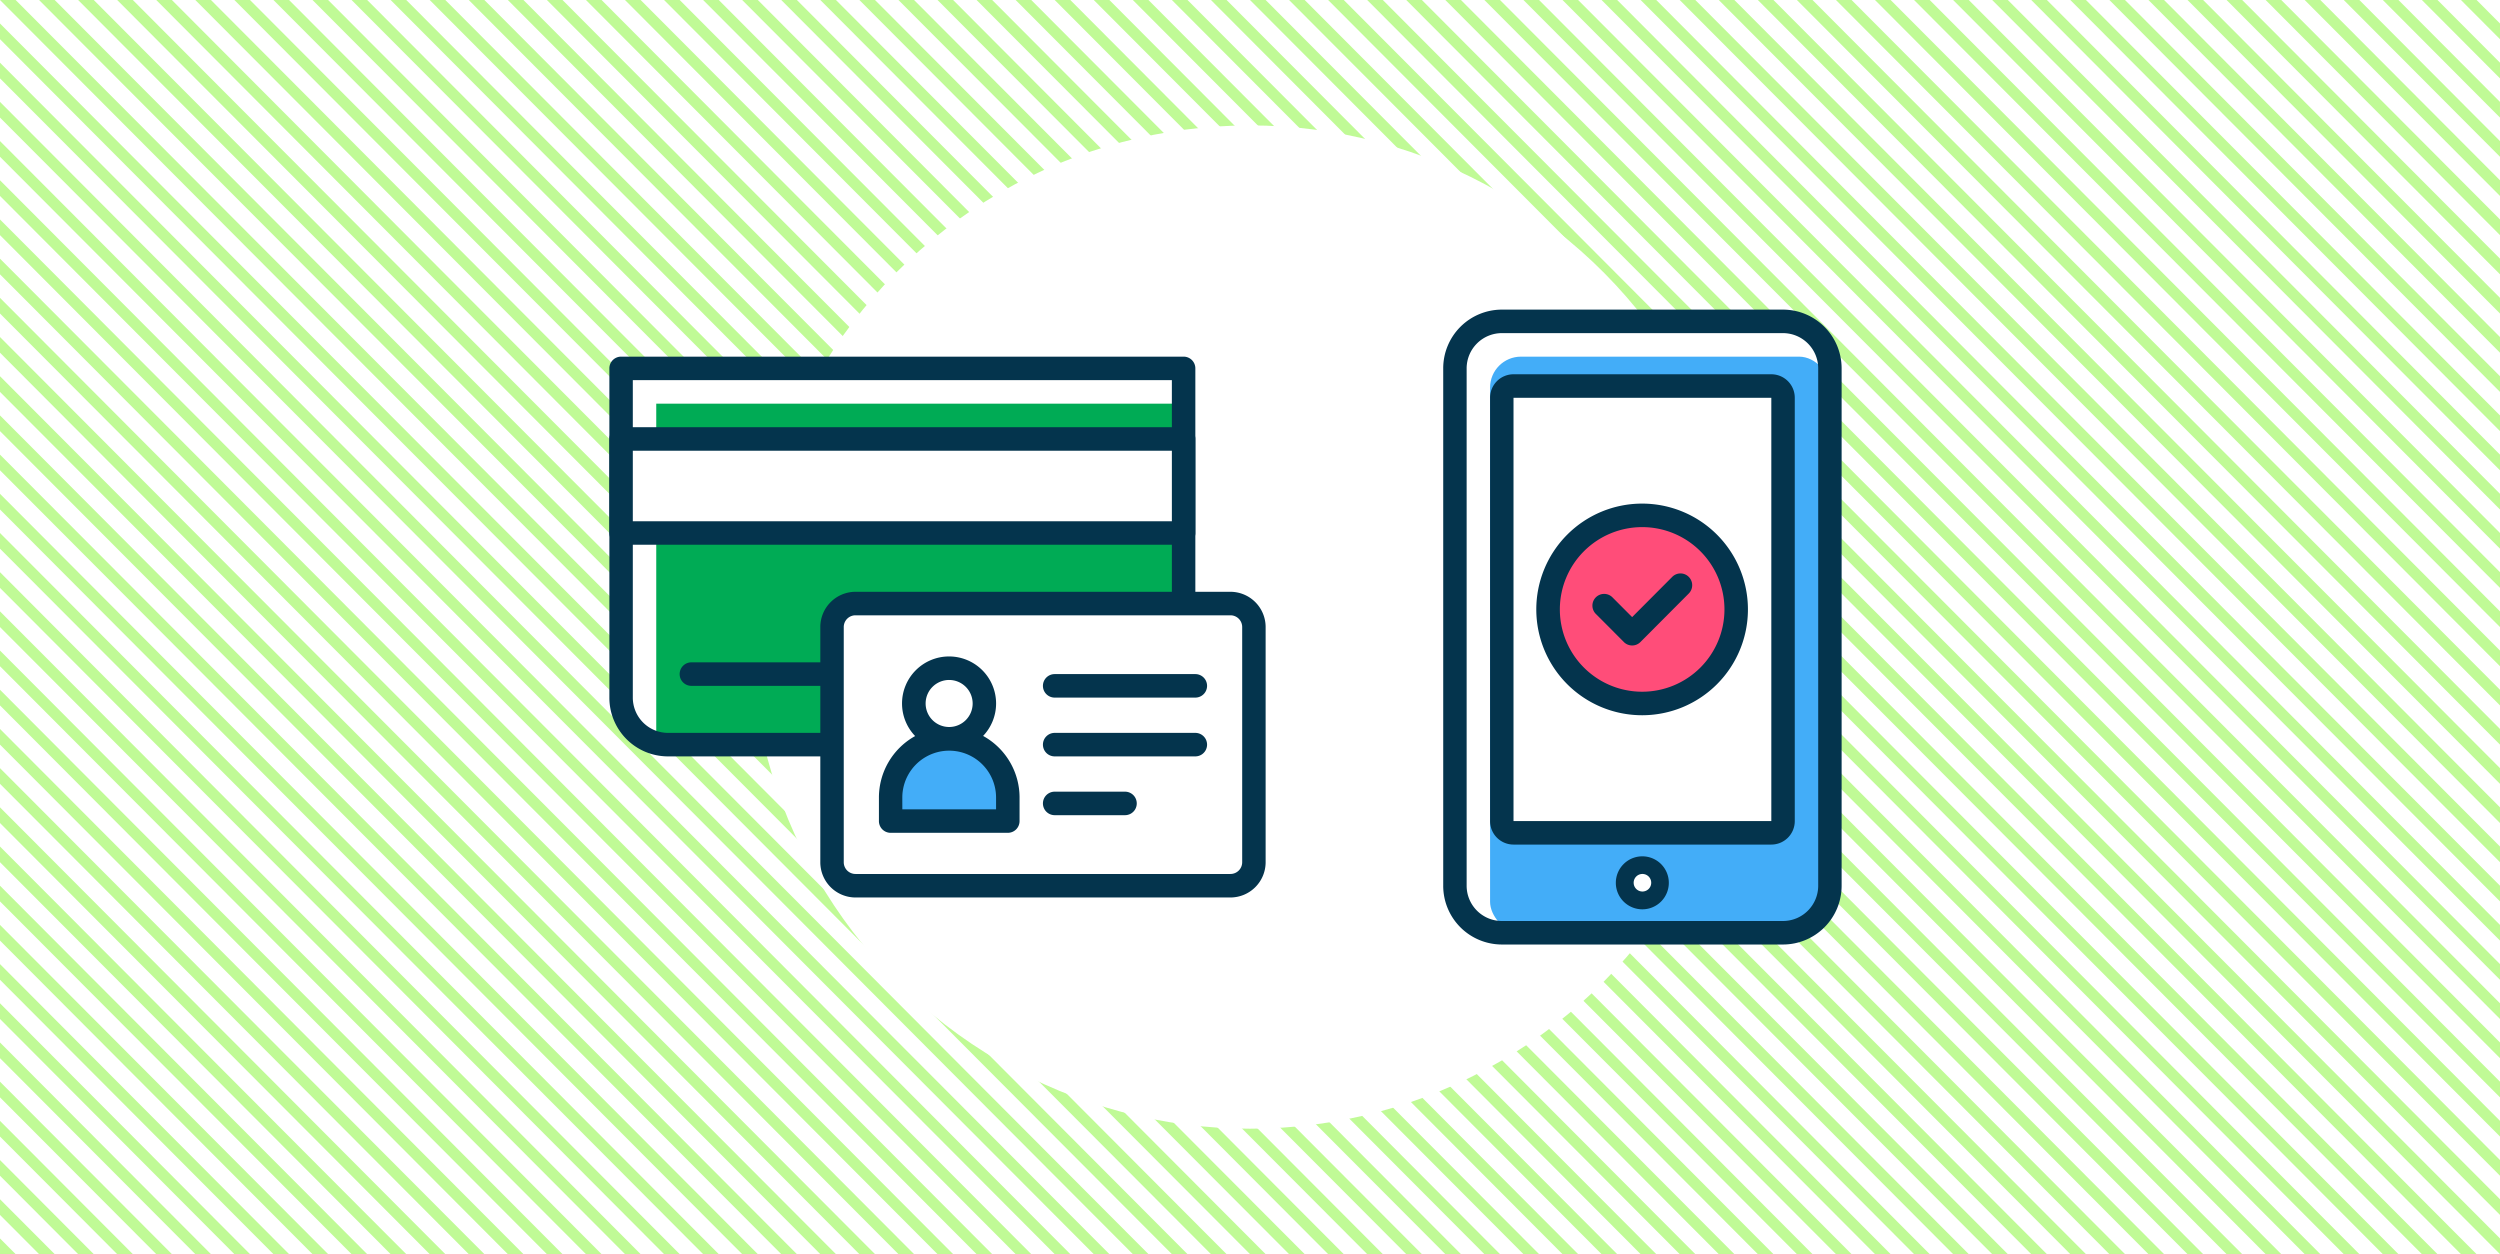 <svg id="sokujitsu_03" xmlns="http://www.w3.org/2000/svg" xmlns:xlink="http://www.w3.org/1999/xlink" width="303" height="152" viewBox="0 0 303 152">
  <defs>
    <clipPath id="clip-path">
      <rect id="長方形_9886" data-name="長方形 9886" width="303" height="152" fill="none"/>
    </clipPath>
  </defs>
  <g id="illust">
    <rect id="長方形_9885" data-name="長方形 9885" width="303" height="152" fill="#fff"/>
    <g id="グループ_28968" data-name="グループ 28968" clip-path="url(#clip-path)">
      <path id="パス_18346" data-name="パス 18346" d="M1.894,154.9,0,153v1.9l4.734,4.75H6.628Z" transform="translate(0 -7.65)" fill="#c0fa96"/>
      <path id="パス_18347" data-name="パス 18347" d="M0,159.9H1.894L0,158Z" transform="translate(0 -7.9)" fill="#c0fa96"/>
      <path id="パス_18348" data-name="パス 18348" d="M6.628,154.65,0,148v1.9l9.469,9.5h1.894Z" transform="translate(0 -7.4)" fill="#c0fa96"/>
      <path id="パス_18349" data-name="パス 18349" d="M11.362,154.4,0,143v1.9l14.2,14.25H16.1Z" transform="translate(0 -7.15)" fill="#c0fa96"/>
      <path id="パス_18350" data-name="パス 18350" d="M16.1,154.15,0,138v1.9l18.938,19h1.894Z" transform="translate(0 -6.9)" fill="#c0fa96"/>
      <path id="パス_18351" data-name="パス 18351" d="M20.831,153.9,0,133v1.9l23.672,23.75h1.894Z" transform="translate(0 -6.65)" fill="#c0fa96"/>
      <path id="パス_18352" data-name="パス 18352" d="M25.566,153.65,0,128v1.9l28.406,28.5H30.3Z" transform="translate(0 -6.4)" fill="#c0fa96"/>
      <path id="パス_18353" data-name="パス 18353" d="M30.3,153.4,0,123v1.9l33.141,33.25h1.894Z" transform="translate(0 -6.15)" fill="#c0fa96"/>
      <path id="パス_18354" data-name="パス 18354" d="M35.034,153.15,0,118v1.9l37.875,38h1.894Z" transform="translate(0 -5.9)" fill="#c0fa96"/>
      <path id="パス_18355" data-name="パス 18355" d="M39.769,152.9,0,113v1.9l42.609,42.75H44.5Z" transform="translate(0 -5.65)" fill="#c0fa96"/>
      <path id="パス_18356" data-name="パス 18356" d="M44.5,152.65,0,108v1.9l47.344,47.5h1.894Z" transform="translate(0 -5.4)" fill="#c0fa96"/>
      <path id="パス_18357" data-name="パス 18357" d="M49.237,152.4,0,103v1.9l52.078,52.25h1.894Z" transform="translate(0 -5.15)" fill="#c0fa96"/>
      <path id="パス_18358" data-name="パス 18358" d="M53.972,152.15,0,98v1.9l56.813,57h1.894Z" transform="translate(0 -4.9)" fill="#c0fa96"/>
      <path id="パス_18359" data-name="パス 18359" d="M58.706,151.9,0,93v1.9l61.547,61.75h1.894Z" transform="translate(0 -4.65)" fill="#c0fa96"/>
      <path id="パス_18360" data-name="パス 18360" d="M63.441,151.65,0,88v1.9l66.281,66.5h1.894Z" transform="translate(0 -4.4)" fill="#c0fa96"/>
      <path id="パス_18361" data-name="パス 18361" d="M68.175,151.4,0,83v1.9l71.016,71.25h1.894Z" transform="translate(0 -4.15)" fill="#c0fa96"/>
      <path id="パス_18362" data-name="パス 18362" d="M72.909,151.15,0,78v1.9l75.75,76h1.894Z" transform="translate(0 -3.9)" fill="#c0fa96"/>
      <path id="パス_18363" data-name="パス 18363" d="M77.644,150.9,0,73v1.9l80.484,80.75h1.894Z" transform="translate(0 -3.65)" fill="#c0fa96"/>
      <path id="パス_18364" data-name="パス 18364" d="M82.378,150.65,0,68v1.9l85.219,85.5h1.894Z" transform="translate(0 -3.4)" fill="#c0fa96"/>
      <path id="パス_18365" data-name="パス 18365" d="M87.112,150.4,0,63v1.9l89.953,90.25h1.894Z" transform="translate(0 -3.15)" fill="#c0fa96"/>
      <path id="パス_18366" data-name="パス 18366" d="M91.847,150.15,0,58v1.9l94.688,95h1.894Z" transform="translate(0 -2.9)" fill="#c0fa96"/>
      <path id="パス_18367" data-name="パス 18367" d="M96.581,149.9,0,53v1.9l99.422,99.75h1.894Z" transform="translate(0 -2.65)" fill="#c0fa96"/>
      <path id="パス_18368" data-name="パス 18368" d="M101.316,149.65,0,48v1.9L104.156,154.4h1.894Z" transform="translate(0 -2.4)" fill="#c0fa96"/>
      <path id="パス_18369" data-name="パス 18369" d="M106.05,149.4,0,43v1.9L108.891,154.15h1.894Z" transform="translate(0 -2.15)" fill="#c0fa96"/>
      <path id="パス_18370" data-name="パス 18370" d="M110.784,149.15,0,38v1.9l113.625,114h1.894Z" transform="translate(0 -1.9)" fill="#c0fa96"/>
      <path id="パス_18371" data-name="パス 18371" d="M115.519,148.9,0,33v1.9L118.359,153.65h1.894Z" transform="translate(0 -1.65)" fill="#c0fa96"/>
      <path id="パス_18372" data-name="パス 18372" d="M120.253,148.65,0,28v1.9L123.094,153.4h1.894Z" transform="translate(0 -1.4)" fill="#c0fa96"/>
      <path id="パス_18373" data-name="パス 18373" d="M124.987,148.4,0,23v1.9L127.828,153.15h1.894Z" transform="translate(0 -1.15)" fill="#c0fa96"/>
      <path id="パス_18374" data-name="パス 18374" d="M129.722,148.15,0,18v1.9l132.563,133h1.894Z" transform="translate(0 -0.9)" fill="#c0fa96"/>
      <path id="パス_18375" data-name="パス 18375" d="M134.456,147.9,0,13v1.9L137.3,152.65h1.894Z" transform="translate(0 -0.65)" fill="#c0fa96"/>
      <path id="パス_18376" data-name="パス 18376" d="M139.191,147.65,0,8V9.9L142.031,152.4h1.894Z" transform="translate(0 -0.4)" fill="#c0fa96"/>
      <path id="パス_18377" data-name="パス 18377" d="M143.925,147.4,0,3V4.9L146.766,152.15h1.894Z" transform="translate(0 -0.15)" fill="#c0fa96"/>
      <path id="パス_18378" data-name="パス 18378" d="M148.659,147.25,1.894,0H0L151.5,152h1.894Z" fill="#c0fa96"/>
      <path id="パス_18379" data-name="パス 18379" d="M316.894,0H315l4.734,4.75V2.85Z" transform="translate(-16.734)" fill="#c0fa96"/>
      <path id="パス_18380" data-name="パス 18380" d="M314.734,2.85,311.894,0H310l9.469,9.5V7.6Z" transform="translate(-16.469)" fill="#c0fa96"/>
      <path id="パス_18381" data-name="パス 18381" d="M314.469,7.6,306.894,0H305l14.2,14.25v-1.9Z" transform="translate(-16.203)" fill="#c0fa96"/>
      <path id="パス_18382" data-name="パス 18382" d="M314.2,12.35,301.894,0H300l18.938,19V17.1Z" transform="translate(-15.938)" fill="#c0fa96"/>
      <path id="パス_18383" data-name="パス 18383" d="M313.938,17.1,296.894,0H295l23.672,23.75v-1.9Z" transform="translate(-15.672)" fill="#c0fa96"/>
      <path id="パス_18384" data-name="パス 18384" d="M313.672,21.85,291.894,0H290l28.406,28.5V26.6Z" transform="translate(-15.406)" fill="#c0fa96"/>
      <path id="パス_18385" data-name="パス 18385" d="M313.406,26.6,286.894,0H285l33.141,33.25v-1.9Z" transform="translate(-15.141)" fill="#c0fa96"/>
      <path id="パス_18386" data-name="パス 18386" d="M313.141,31.35,281.894,0H280l37.875,38V36.1Z" transform="translate(-14.875)" fill="#c0fa96"/>
      <path id="パス_18387" data-name="パス 18387" d="M312.875,36.1,276.894,0H275l42.609,42.75v-1.9Z" transform="translate(-14.609)" fill="#c0fa96"/>
      <path id="パス_18388" data-name="パス 18388" d="M312.609,40.85,271.894,0H270l47.344,47.5V45.6Z" transform="translate(-14.344)" fill="#c0fa96"/>
      <path id="パス_18389" data-name="パス 18389" d="M312.344,45.6,266.894,0H265l52.078,52.25v-1.9Z" transform="translate(-14.078)" fill="#c0fa96"/>
      <path id="パス_18390" data-name="パス 18390" d="M312.078,50.35,261.894,0H260l56.813,57V55.1Z" transform="translate(-13.813)" fill="#c0fa96"/>
      <path id="パス_18391" data-name="パス 18391" d="M311.813,55.1,256.894,0H255l61.547,61.75v-1.9Z" transform="translate(-13.547)" fill="#c0fa96"/>
      <path id="パス_18392" data-name="パス 18392" d="M311.547,59.85,251.894,0H250l66.281,66.5V64.6Z" transform="translate(-13.281)" fill="#c0fa96"/>
      <path id="パス_18393" data-name="パス 18393" d="M311.281,64.6,246.894,0H245l71.016,71.25v-1.9Z" transform="translate(-13.016)" fill="#c0fa96"/>
      <path id="パス_18394" data-name="パス 18394" d="M311.016,69.35,241.894,0H240l75.75,76V74.1Z" transform="translate(-12.75)" fill="#c0fa96"/>
      <path id="パス_18395" data-name="パス 18395" d="M310.75,74.1,236.894,0H235l80.484,80.75v-1.9Z" transform="translate(-12.484)" fill="#c0fa96"/>
      <path id="パス_18396" data-name="パス 18396" d="M153.659,147.25,6.894,0H5L156.5,152h1.894Z" transform="translate(-0.266)" fill="#c0fa96"/>
      <path id="パス_18397" data-name="パス 18397" d="M158.659,147.25,11.894,0H10L161.5,152h1.894Z" transform="translate(-0.531)" fill="#c0fa96"/>
      <path id="パス_18398" data-name="パス 18398" d="M163.659,147.25,16.894,0H15L166.5,152h1.894Z" transform="translate(-0.797)" fill="#c0fa96"/>
      <path id="パス_18399" data-name="パス 18399" d="M168.659,147.25,21.894,0H20L171.5,152h1.894Z" transform="translate(-1.063)" fill="#c0fa96"/>
      <path id="パス_18400" data-name="パス 18400" d="M173.659,147.25,26.894,0H25L176.5,152h1.894Z" transform="translate(-1.328)" fill="#c0fa96"/>
      <path id="パス_18401" data-name="パス 18401" d="M178.659,147.25,31.894,0H30L181.5,152h1.894Z" transform="translate(-1.594)" fill="#c0fa96"/>
      <path id="パス_18402" data-name="パス 18402" d="M183.659,147.25,36.894,0H35L186.5,152h1.894Z" transform="translate(-1.859)" fill="#c0fa96"/>
      <path id="パス_18403" data-name="パス 18403" d="M188.659,147.25,41.894,0H40L191.5,152h1.894Z" transform="translate(-2.125)" fill="#c0fa96"/>
      <path id="パス_18404" data-name="パス 18404" d="M193.659,147.25,46.894,0H45L196.5,152h1.894Z" transform="translate(-2.391)" fill="#c0fa96"/>
      <path id="パス_18405" data-name="パス 18405" d="M198.659,147.25,51.894,0H50L201.5,152h1.894Z" transform="translate(-2.656)" fill="#c0fa96"/>
      <path id="パス_18406" data-name="パス 18406" d="M203.659,147.25,56.894,0H55L206.5,152h1.894Z" transform="translate(-2.922)" fill="#c0fa96"/>
      <path id="パス_18407" data-name="パス 18407" d="M208.659,147.25,61.894,0H60L211.5,152h1.894Z" transform="translate(-3.188)" fill="#c0fa96"/>
      <path id="パス_18408" data-name="パス 18408" d="M213.659,147.25,66.894,0H65L216.5,152h1.894Z" transform="translate(-3.453)" fill="#c0fa96"/>
      <path id="パス_18409" data-name="パス 18409" d="M218.659,147.25,71.894,0H70L221.5,152h1.894Z" transform="translate(-3.719)" fill="#c0fa96"/>
      <path id="パス_18410" data-name="パス 18410" d="M223.659,147.25,76.894,0H75L226.5,152h1.894Z" transform="translate(-3.984)" fill="#c0fa96"/>
      <path id="パス_18411" data-name="パス 18411" d="M228.659,147.25,81.894,0H80L231.5,152h1.894Z" transform="translate(-4.25)" fill="#c0fa96"/>
      <path id="パス_18412" data-name="パス 18412" d="M310.484,78.85,231.894,0H230l85.219,85.5V83.6Z" transform="translate(-12.219)" fill="#c0fa96"/>
      <path id="パス_18413" data-name="パス 18413" d="M310.219,83.6,226.894,0H225l89.953,90.25v-1.9Z" transform="translate(-11.953)" fill="#c0fa96"/>
      <path id="パス_18414" data-name="パス 18414" d="M309.953,88.35,221.894,0H220l94.688,95V93.1Z" transform="translate(-11.688)" fill="#c0fa96"/>
      <path id="パス_18415" data-name="パス 18415" d="M309.688,93.1,216.894,0H215l99.422,99.75v-1.9Z" transform="translate(-11.422)" fill="#c0fa96"/>
      <path id="パス_18416" data-name="パス 18416" d="M309.422,97.85,211.894,0H210L314.156,104.5v-1.9Z" transform="translate(-11.156)" fill="#c0fa96"/>
      <path id="パス_18417" data-name="パス 18417" d="M309.156,102.6,206.894,0H205L313.891,109.25v-1.9Z" transform="translate(-10.891)" fill="#c0fa96"/>
      <path id="パス_18418" data-name="パス 18418" d="M308.891,107.35,201.894,0H200L313.625,114v-1.9Z" transform="translate(-10.625)" fill="#c0fa96"/>
      <path id="パス_18419" data-name="パス 18419" d="M308.625,112.1,196.894,0H195L313.359,118.75v-1.9Z" transform="translate(-10.359)" fill="#c0fa96"/>
      <path id="パス_18420" data-name="パス 18420" d="M308.359,116.85,191.894,0H190L313.094,123.5v-1.9Z" transform="translate(-10.094)" fill="#c0fa96"/>
      <path id="パス_18421" data-name="パス 18421" d="M308.094,121.6,186.894,0H185L312.828,128.25v-1.9Z" transform="translate(-9.828)" fill="#c0fa96"/>
      <path id="パス_18422" data-name="パス 18422" d="M307.828,126.35,181.894,0H180L312.563,133v-1.9Z" transform="translate(-9.563)" fill="#c0fa96"/>
      <path id="パス_18423" data-name="パス 18423" d="M307.563,131.1,176.894,0H175L312.3,137.75v-1.9Z" transform="translate(-9.297)" fill="#c0fa96"/>
      <path id="パス_18424" data-name="パス 18424" d="M307.3,135.85,171.894,0H170L312.031,142.5v-1.9Z" transform="translate(-9.031)" fill="#c0fa96"/>
      <path id="パス_18425" data-name="パス 18425" d="M307.031,140.6,166.894,0H165L311.766,147.25v-1.9Z" transform="translate(-8.766)" fill="#c0fa96"/>
      <path id="パス_18426" data-name="パス 18426" d="M306.766,145.35,161.894,0H160L311.5,152v-1.9Z" transform="translate(-8.5)" fill="#c0fa96"/>
      <path id="パス_18427" data-name="パス 18427" d="M233.659,147.25,86.894,0H85L236.5,152h1.894Z" transform="translate(-4.516)" fill="#c0fa96"/>
      <path id="パス_18428" data-name="パス 18428" d="M238.659,147.25,91.894,0H90L241.5,152h1.894Z" transform="translate(-4.781)" fill="#c0fa96"/>
      <path id="パス_18429" data-name="パス 18429" d="M243.659,147.25,96.894,0H95L246.5,152h1.894Z" transform="translate(-5.047)" fill="#c0fa96"/>
      <path id="パス_18430" data-name="パス 18430" d="M248.659,147.25,101.894,0H100L251.5,152h1.894Z" transform="translate(-5.313)" fill="#c0fa96"/>
      <path id="パス_18431" data-name="パス 18431" d="M253.659,147.25,106.894,0H105L256.5,152h1.894Z" transform="translate(-5.578)" fill="#c0fa96"/>
      <path id="パス_18432" data-name="パス 18432" d="M258.659,147.25,111.894,0H110L261.5,152h1.894Z" transform="translate(-5.844)" fill="#c0fa96"/>
      <path id="パス_18433" data-name="パス 18433" d="M263.659,147.25,116.894,0H115L266.5,152h1.894Z" transform="translate(-6.109)" fill="#c0fa96"/>
      <path id="パス_18434" data-name="パス 18434" d="M268.659,147.25,121.894,0H120L271.5,152h1.894Z" transform="translate(-6.375)" fill="#c0fa96"/>
      <path id="パス_18435" data-name="パス 18435" d="M273.659,147.25,126.894,0H125L276.5,152h1.894Z" transform="translate(-6.641)" fill="#c0fa96"/>
      <path id="パス_18436" data-name="パス 18436" d="M278.659,147.25,131.894,0H130L281.5,152h1.894Z" transform="translate(-6.906)" fill="#c0fa96"/>
      <path id="パス_18437" data-name="パス 18437" d="M283.659,147.25,136.894,0H135L286.5,152h1.894Z" transform="translate(-7.172)" fill="#c0fa96"/>
      <path id="パス_18438" data-name="パス 18438" d="M288.659,147.25,141.894,0H140L291.5,152h1.894Z" transform="translate(-7.438)" fill="#c0fa96"/>
      <path id="パス_18439" data-name="パス 18439" d="M293.659,147.25,146.894,0H145L296.5,152h1.894Z" transform="translate(-7.703)" fill="#c0fa96"/>
      <path id="パス_18440" data-name="パス 18440" d="M298.659,147.25,151.894,0H150L301.5,152h1.894Z" transform="translate(-7.969)" fill="#c0fa96"/>
      <path id="パス_18441" data-name="パス 18441" d="M303.659,147.25,156.894,0H155L306.5,152h1.894Z" transform="translate(-8.234)" fill="#c0fa96"/>
    </g>
    <ellipse id="楕円形_196" data-name="楕円形 196" cx="60.6" cy="60.8" rx="60.6" ry="60.8" transform="translate(90.9 15.2)" fill="#fff"/>
    <rect id="長方形_9887" data-name="長方形 9887" width="90.9" height="91.2" transform="translate(153.612 30.4)" fill="none"/>
    <rect id="長方形_9888" data-name="長方形 9888" width="45.45" height="74.1" rx="6" transform="translate(176.337 38.95)" fill="#fff"/>
    <rect id="長方形_9889" data-name="長方形 9889" width="41.189" height="69.825" rx="3.75" transform="translate(180.597 43.225)" fill="#43adf8"/>
    <path id="パス_18442" data-name="パス 18442" d="M225.919,116.45H191.832a7.116,7.116,0,0,1-7.1-7.125v-62.7a7.116,7.116,0,0,1,7.1-7.125h34.087a7.116,7.116,0,0,1,7.1,7.125v62.7A7.116,7.116,0,0,1,225.919,116.45Zm-34.087-74.1a4.274,4.274,0,0,0-4.261,4.275v62.7a4.274,4.274,0,0,0,4.261,4.275h34.087a4.274,4.274,0,0,0,4.261-4.275v-62.7a4.274,4.274,0,0,0-4.261-4.275Z" transform="translate(-9.814 -1.975)" fill="#04344d"/>
    <rect id="長方形_9890" data-name="長方形 9890" width="34.088" height="54.15" rx="1.5" transform="translate(182.018 46.787)" fill="#fff"/>
    <path id="パス_18443" data-name="パス 18443" d="M224.817,50.6v51.3H193.571V50.6h31.247m0-2.85H193.571a2.842,2.842,0,0,0-2.841,2.85v51.3a2.842,2.842,0,0,0,2.841,2.85h31.247a2.842,2.842,0,0,0,2.841-2.85V50.6a2.842,2.842,0,0,0-2.841-2.85Z" transform="translate(-10.133 -2.388)" fill="#04344d"/>
    <ellipse id="楕円形_197" data-name="楕円形 197" cx="11.363" cy="11.4" rx="11.363" ry="11.4" transform="translate(187.699 62.463)" fill="#ff4d79"/>
    <path id="パス_18444" data-name="パス 18444" d="M209.513,89.9A12.825,12.825,0,1,1,222.3,77.075,12.823,12.823,0,0,1,209.513,89.9Zm0-22.8a9.975,9.975,0,1,0,9.942,9.975A9.97,9.97,0,0,0,209.513,67.1Z" transform="translate(-10.451 -3.213)" fill="#04344d"/>
    <path id="パス_18445" data-name="パス 18445" d="M208.641,81.89h0a1.417,1.417,0,0,1-1-.418l-3.371-3.382a1.422,1.422,0,1,1,2.007-2.014l2.367,2.375,4.857-4.873a1.408,1.408,0,0,1,2.007,0,1.428,1.428,0,0,1,0,2.014l-5.861,5.881a1.417,1.417,0,0,1-1,.418Z" transform="translate(-10.829 -3.658)" fill="#04344d"/>
    <ellipse id="楕円形_198" data-name="楕円形 198" cx="2.13" cy="2.138" rx="2.13" ry="2.138" transform="translate(196.931 104.852)" fill="#fff"/>
    <path id="パス_18446" data-name="パス 18446" d="M210.05,111.387a1.064,1.064,0,1,1-1.061,1.064,1.061,1.061,0,0,1,1.061-1.064m0-2.137a3.211,3.211,0,1,0,3.2,3.211,3.208,3.208,0,0,0-3.2-3.211Z" transform="translate(-10.989 -5.463)" fill="#04344d"/>
    <rect id="長方形_9891" data-name="長方形 9891" width="90.9" height="91.2" transform="translate(68.175 30.4)" fill="none"/>
    <path id="パス_18447" data-name="パス 18447" d="M79.5,47h68.175V86.9a5.7,5.7,0,0,1-5.681,5.7H85.181A5.7,5.7,0,0,1,79.5,86.9V47Z" transform="translate(-4.223 -2.35)" fill="#fff"/>
    <path id="パス_18448" data-name="パス 18448" d="M147.914,51.5H84V91.4a5.642,5.642,0,0,0,.152,1.273,5.589,5.589,0,0,0,1.269.152h56.812a5.7,5.7,0,0,0,5.681-5.7Z" transform="translate(-4.463 -2.575)" fill="#00ab55"/>
    <path id="パス_18449" data-name="パス 18449" d="M141.914,93.95H85.1A7.116,7.116,0,0,1,78,86.825v-39.9A1.421,1.421,0,0,1,79.42,45.5H147.6a1.421,1.421,0,0,1,1.42,1.425v39.9A7.116,7.116,0,0,1,141.914,93.95ZM80.841,48.35V86.825A4.274,4.274,0,0,0,85.1,91.1h56.813a4.274,4.274,0,0,0,4.261-4.275V48.35Z" transform="translate(-4.144 -2.275)" fill="#04344d"/>
    <rect id="長方形_9892" data-name="長方形 9892" width="68.175" height="11.4" transform="translate(75.277 53.2)" fill="#fff"/>
    <path id="パス_18450" data-name="パス 18450" d="M147.6,68.75H79.42A1.421,1.421,0,0,1,78,67.325v-11.4A1.421,1.421,0,0,1,79.42,54.5H147.6a1.421,1.421,0,0,1,1.42,1.425v11.4A1.421,1.421,0,0,1,147.6,68.75ZM80.841,65.9h65.334V57.35H80.841Z" transform="translate(-4.144 -2.725)" fill="#04344d"/>
    <path id="パス_18451" data-name="パス 18451" d="M111.145,87.35H88.42a1.425,1.425,0,0,1,0-2.85h22.725a1.425,1.425,0,0,1,0,2.85Z" transform="translate(-4.622 -4.225)" fill="#04344d"/>
    <rect id="長方形_9893" data-name="長方形 9893" width="51.131" height="34.2" rx="3" transform="translate(100.842 73.15)" fill="#fff"/>
    <path id="パス_18452" data-name="パス 18452" d="M154.711,112.55h-45.45A4.274,4.274,0,0,1,105,108.275v-28.5a4.274,4.274,0,0,1,4.261-4.275h45.45a4.274,4.274,0,0,1,4.261,4.275v28.5A4.274,4.274,0,0,1,154.711,112.55Zm-45.45-34.2a1.421,1.421,0,0,0-1.42,1.425v28.5a1.421,1.421,0,0,0,1.42,1.425h45.45a1.421,1.421,0,0,0,1.42-1.425v-28.5a1.421,1.421,0,0,0-1.42-1.425Z" transform="translate(-5.578 -3.775)" fill="#04344d"/>
    <path id="パス_18453" data-name="パス 18453" d="M151.964,88.85H134.92a1.425,1.425,0,0,1,0-2.85h17.044a1.425,1.425,0,0,1,0,2.85Z" transform="translate(-7.092 -4.3)" fill="#04344d"/>
    <path id="パス_18454" data-name="パス 18454" d="M151.964,96.35H134.92a1.425,1.425,0,0,1,0-2.85h17.044a1.425,1.425,0,0,1,0,2.85Z" transform="translate(-7.092 -4.675)" fill="#04344d"/>
    <path id="パス_18455" data-name="パス 18455" d="M143.442,103.85H134.92a1.425,1.425,0,0,1,0-2.85h8.522a1.425,1.425,0,0,1,0,2.85Z" transform="translate(-7.092 -5.05)" fill="#04344d"/>
    <ellipse id="楕円形_199" data-name="楕円形 199" cx="4.261" cy="4.275" rx="4.261" ry="4.275" transform="translate(110.784 80.988)" fill="#fff"/>
    <path id="パス_18456" data-name="パス 18456" d="M121.181,95.15a5.7,5.7,0,1,1,5.681-5.7A5.7,5.7,0,0,1,121.181,95.15Zm0-8.55a2.85,2.85,0,1,0,2.841,2.85A2.854,2.854,0,0,0,121.181,86.6Z" transform="translate(-6.136 -4.188)" fill="#04344d"/>
    <path id="パス_18457" data-name="パス 18457" d="M121.1,94.25a7.116,7.116,0,0,0-7.1,7.125v2.85h14.2v-2.85A7.116,7.116,0,0,0,121.1,94.25Z" transform="translate(-6.056 -4.713)" fill="#43adf8"/>
    <path id="パス_18458" data-name="パス 18458" d="M128.123,105.575h-14.2a1.421,1.421,0,0,1-1.42-1.425V101.3a8.522,8.522,0,1,1,17.044,0v2.85A1.421,1.421,0,0,1,128.123,105.575Zm-12.783-2.85H126.7V101.3a5.681,5.681,0,1,0-11.363,0Z" transform="translate(-5.977 -4.637)" fill="#04344d"/>
  </g>
</svg>

